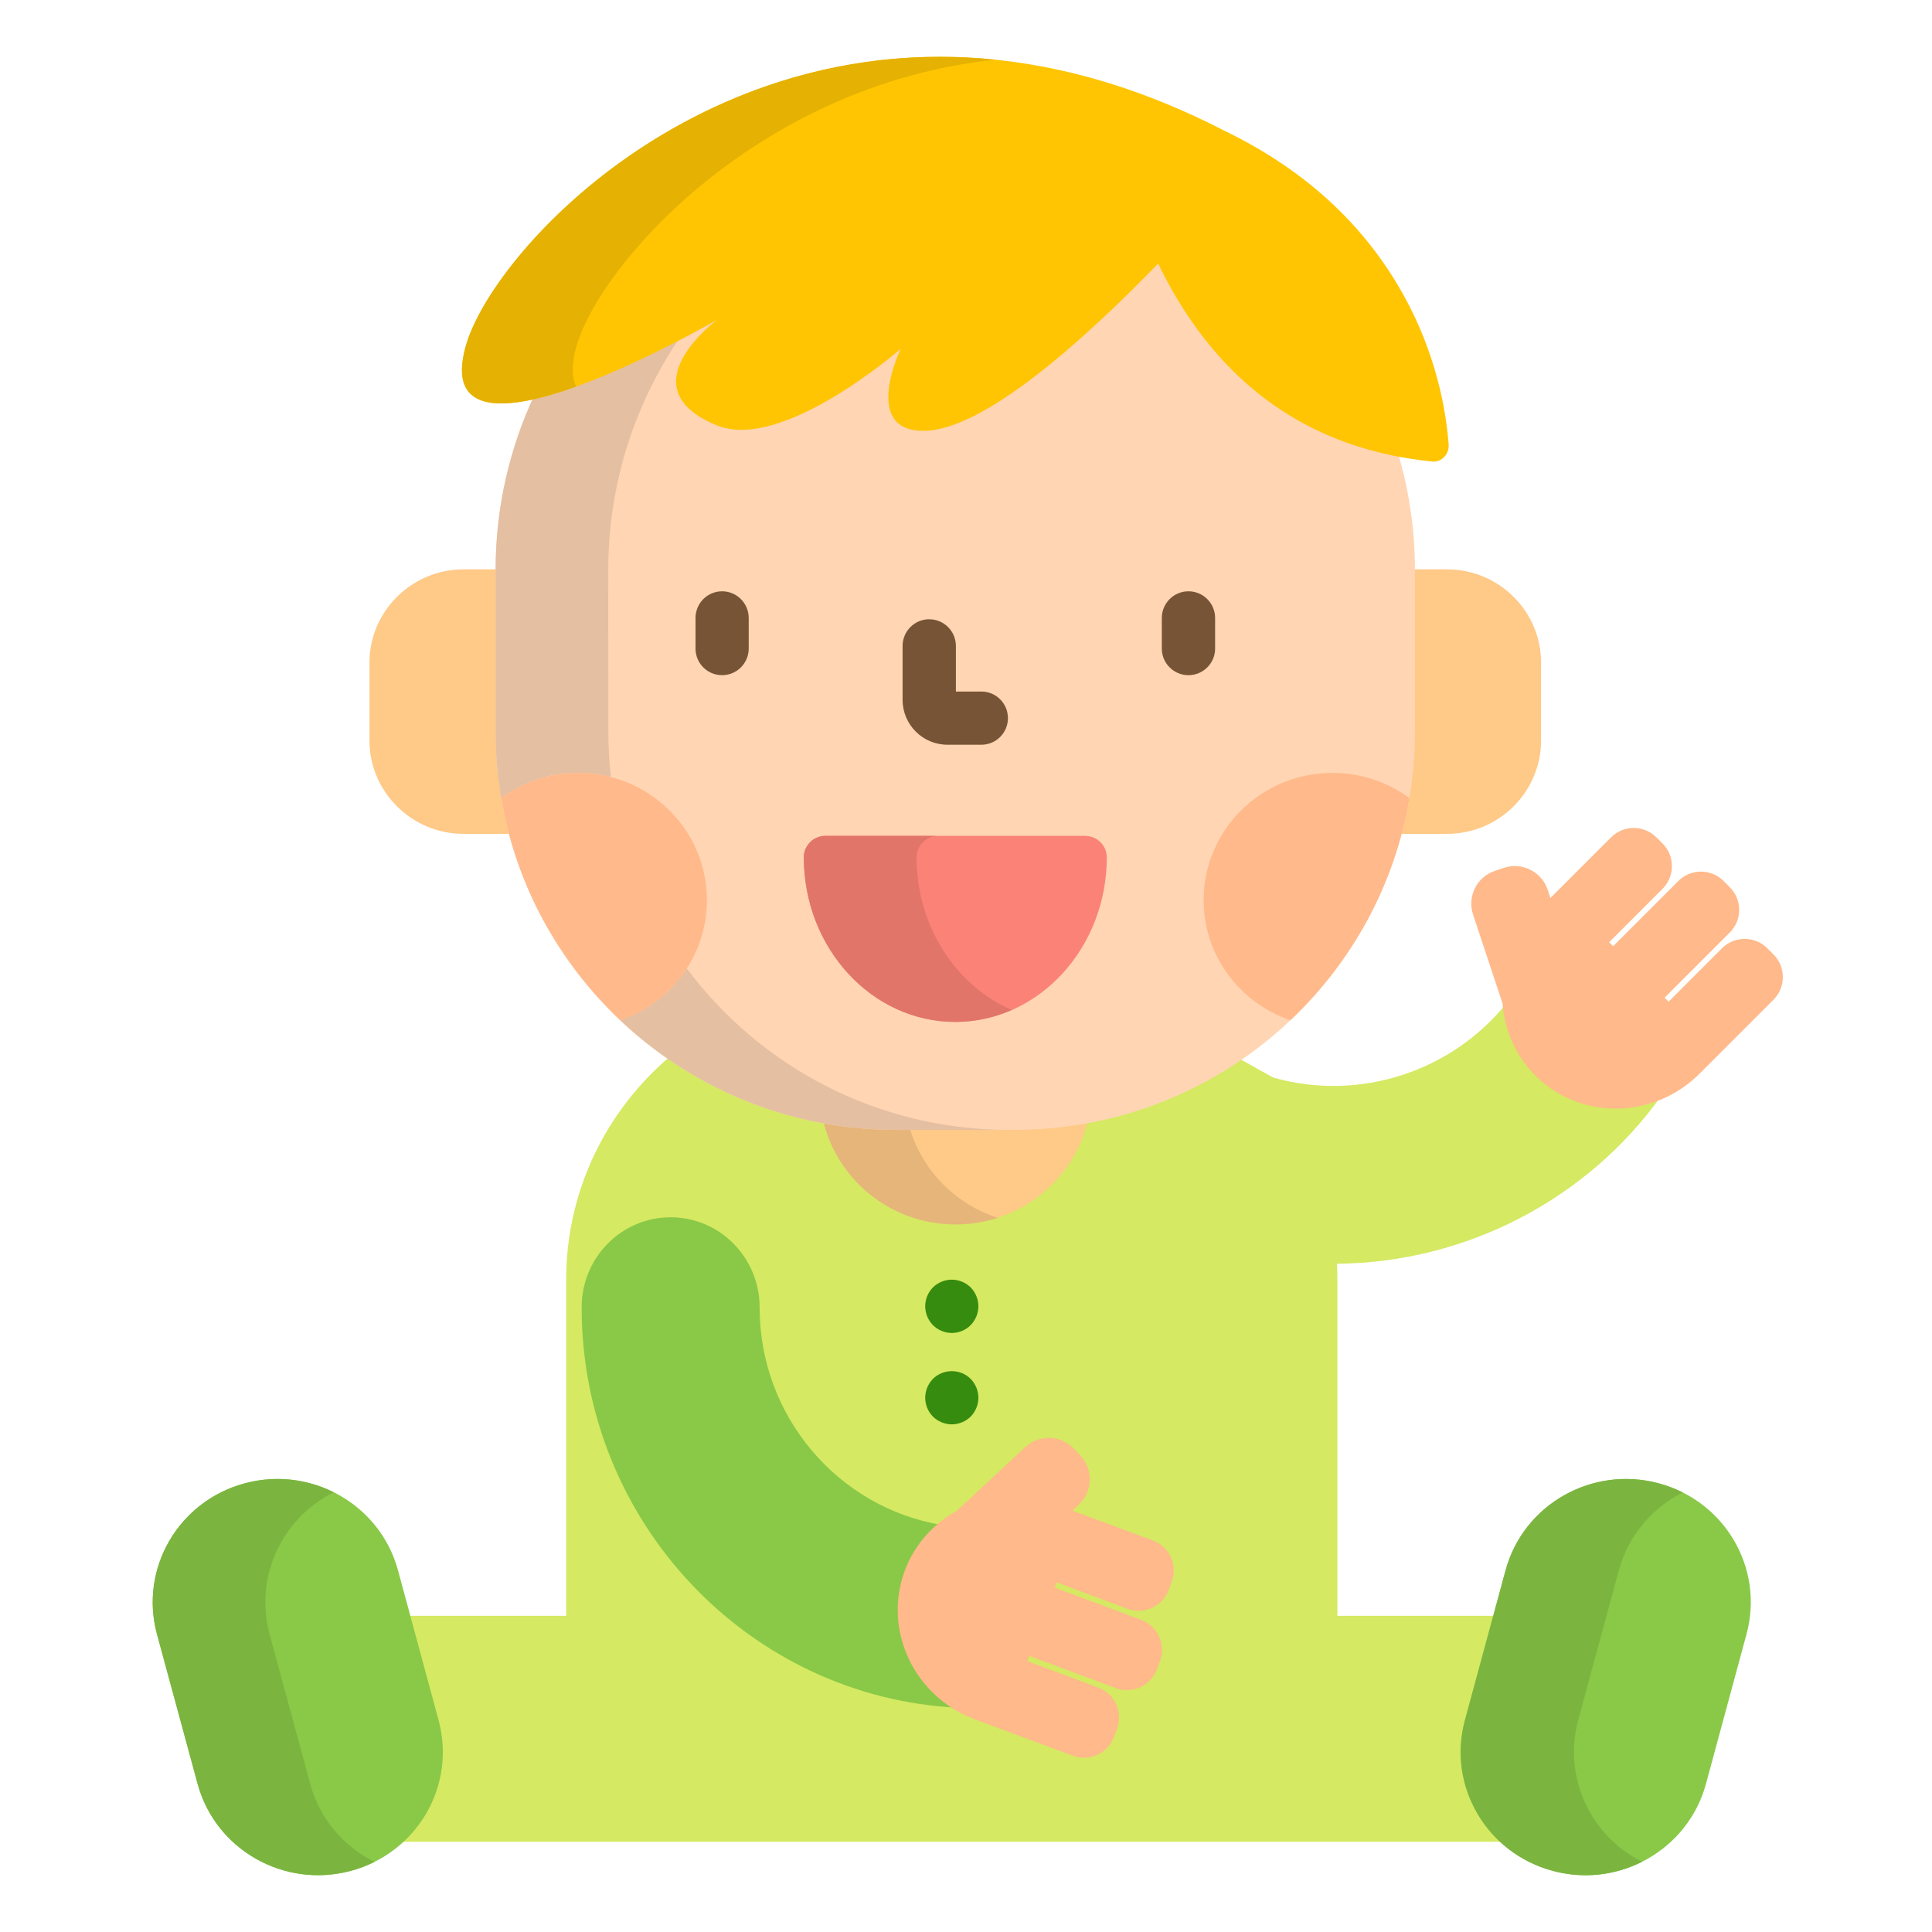 <svg width="17" height="17" viewBox="0 0 17 17" fill="none" xmlns="http://www.w3.org/2000/svg">
<g clip-path="url(#clip0_2317_18941)">
<path d="M3.829 15.144C3.902 15.413 3.865 15.695 3.725 15.938C3.666 16.04 3.592 16.13 3.505 16.206H13.245C13.158 16.13 13.083 16.04 13.024 15.938C12.884 15.695 12.848 15.413 12.921 15.144L13.172 14.218H11.768V11.26C11.768 11.213 11.767 11.166 11.764 11.12C12.901 11.11 13.968 10.553 14.619 9.641C14.493 9.696 14.357 9.725 14.217 9.725C13.957 9.725 13.713 9.624 13.531 9.442C13.369 9.28 13.27 9.063 13.253 8.832C12.781 9.416 11.984 9.698 11.211 9.484C11.193 9.479 11.072 9.407 10.891 9.308C10.331 9.688 9.654 9.911 8.925 9.911H7.887C7.149 9.911 6.464 9.682 5.899 9.293C5.338 9.768 4.982 10.473 4.982 11.26V14.218H3.578L3.829 15.144ZM7.991 13.833C8.071 13.617 8.228 13.436 8.433 13.323L8.436 13.322L9.042 12.758C9.093 12.711 9.159 12.684 9.229 12.684C9.305 12.684 9.376 12.715 9.428 12.771L9.485 12.831C9.587 12.941 9.582 13.114 9.472 13.217L9.379 13.304L9.426 13.322L10.134 13.585C10.263 13.633 10.329 13.778 10.281 13.908L10.255 13.98C10.218 14.077 10.124 14.143 10.02 14.143C9.99 14.143 9.96 14.138 9.932 14.127L9.28 13.885L9.241 13.99L10.03 14.283C10.093 14.306 10.143 14.353 10.171 14.414C10.199 14.475 10.201 14.543 10.178 14.606L10.151 14.678C10.115 14.775 10.021 14.841 9.916 14.841C9.886 14.841 9.857 14.836 9.829 14.825L9.04 14.532L9.001 14.637L9.653 14.879C9.715 14.902 9.765 14.949 9.793 15.01C9.821 15.071 9.824 15.139 9.8 15.201L9.773 15.274C9.737 15.371 9.643 15.437 9.538 15.437C9.509 15.437 9.479 15.432 9.451 15.421L8.589 15.101C8.071 14.908 7.803 14.339 7.991 13.833Z" fill="#D5E962"/>
<path d="M8.926 9.91H7.887C7.667 9.91 7.451 9.889 7.242 9.85C7.361 10.378 7.838 10.773 8.408 10.773C8.978 10.773 9.455 10.378 9.574 9.85C9.364 9.889 9.147 9.91 8.926 9.91Z" fill="#FFC987"/>
<path d="M8 9.911H7.887C7.667 9.911 7.451 9.89 7.242 9.852C7.361 10.379 7.838 10.774 8.408 10.774C8.537 10.774 8.662 10.753 8.779 10.716C8.401 10.594 8.107 10.291 8 9.911Z" fill="#E5B579"/>
<path d="M4.393 6.442V5.017C4.393 5.014 4.393 5.012 4.393 5.01H4.078C3.623 5.01 3.251 5.379 3.251 5.83V6.516C3.251 6.968 3.623 7.337 4.078 7.337H4.511C4.434 7.051 4.393 6.751 4.393 6.442Z" fill="#FFC987"/>
<path d="M12.734 5.01H12.419C12.419 5.012 12.419 5.014 12.419 5.017V6.442C12.419 6.751 12.378 7.051 12.301 7.337H12.734C13.189 7.337 13.56 6.968 13.56 6.516V5.83C13.56 5.379 13.189 5.01 12.734 5.01Z" fill="#FFC987"/>
<path d="M10.243 2.355C10.237 2.345 10.232 2.334 10.227 2.323L10.199 2.266L10.168 2.298C9.521 2.965 8.641 3.76 8.124 3.76C8.009 3.76 7.929 3.726 7.886 3.658C7.769 3.471 7.952 3.087 7.953 3.083L7.905 3.046C7.897 3.053 7.09 3.752 6.522 3.752C6.448 3.752 6.381 3.74 6.322 3.716C6.113 3.631 5.999 3.522 5.982 3.391C5.948 3.124 6.325 2.841 6.329 2.839L6.295 2.787C6.284 2.793 5.353 3.33 4.701 3.481C4.483 3.948 4.361 4.468 4.361 5.016V6.441C4.361 8.375 5.939 9.942 7.886 9.942H8.925C10.872 9.942 12.45 8.375 12.45 6.441C12.45 6.441 12.45 5.067 12.45 5.016C12.45 4.659 12.398 4.313 12.301 3.986C11.388 3.81 10.696 3.262 10.243 2.355Z" fill="#FFD5B3"/>
<path d="M5.352 5.015C5.352 4.249 5.59 3.537 5.998 2.947C5.668 3.12 5.125 3.382 4.701 3.48C4.483 3.947 4.361 4.467 4.361 5.015V6.44C4.361 6.639 4.378 6.833 4.41 7.022C4.41 7.022 4.41 7.022 4.411 7.022C4.599 6.883 4.834 6.8 5.087 6.8C5.187 6.8 5.283 6.813 5.375 6.837C5.36 6.707 5.353 6.574 5.353 6.44C5.352 6.44 5.352 5.066 5.352 5.015Z" fill="#E5BFA1"/>
<path d="M6.043 8.521C5.907 8.732 5.701 8.894 5.458 8.977C5.45 8.969 5.441 8.961 5.432 8.953C6.066 9.565 6.932 9.942 7.887 9.942H8.878C7.716 9.942 6.685 9.383 6.043 8.521Z" fill="#E5BFA1"/>
<path d="M6.354 5.941C6.224 5.941 6.12 5.836 6.12 5.707V5.438C6.12 5.308 6.224 5.203 6.354 5.203C6.483 5.203 6.588 5.308 6.588 5.438V5.707C6.588 5.836 6.483 5.941 6.354 5.941Z" fill="#775436"/>
<path d="M10.457 5.941C10.328 5.941 10.223 5.836 10.223 5.707V5.438C10.223 5.308 10.328 5.203 10.457 5.203C10.587 5.203 10.692 5.308 10.692 5.438V5.707C10.692 5.836 10.587 5.941 10.457 5.941Z" fill="#775436"/>
<path d="M8.635 6.553H8.337C8.119 6.553 7.942 6.376 7.942 6.158V5.684C7.942 5.554 8.047 5.449 8.176 5.449C8.306 5.449 8.411 5.554 8.411 5.684V6.085H8.635C8.765 6.085 8.869 6.19 8.869 6.319C8.869 6.448 8.765 6.553 8.635 6.553Z" fill="#775436"/>
<path d="M5.087 6.801C4.834 6.801 4.599 6.883 4.411 7.022C4.539 7.786 4.917 8.466 5.458 8.977C5.902 8.826 6.22 8.41 6.22 7.92C6.22 7.302 5.713 6.801 5.087 6.801Z" fill="#FFB98A"/>
<path d="M11.724 6.801C11.099 6.801 10.591 7.302 10.591 7.92C10.591 8.41 10.91 8.826 11.354 8.977C11.895 8.466 12.273 7.786 12.401 7.022C12.212 6.883 11.978 6.801 11.724 6.801Z" fill="#FFB98A"/>
<path d="M8.406 8.992C7.671 8.992 7.073 8.342 7.073 7.543C7.073 7.44 7.158 7.355 7.263 7.355H9.548C9.653 7.355 9.739 7.44 9.739 7.543C9.739 8.342 9.141 8.992 8.406 8.992Z" fill="#FB8276"/>
<path d="M8.065 7.543C8.065 7.44 8.15 7.355 8.255 7.355H7.263C7.158 7.355 7.073 7.44 7.073 7.543C7.073 8.342 7.671 8.992 8.406 8.992C8.581 8.992 8.748 8.954 8.902 8.887C8.412 8.673 8.065 8.152 8.065 7.543Z" fill="#E1756A"/>
<path d="M12.41 2.71C12.067 2.031 11.516 1.507 10.765 1.146C7.081 -0.749 4.384 2.03 4.098 3.046C3.744 4.303 6.311 2.813 6.311 2.813C6.311 2.813 5.497 3.415 6.311 3.744C6.886 3.977 7.926 3.069 7.926 3.069C7.926 3.069 7.577 3.791 8.125 3.791C8.649 3.791 9.527 3.004 10.191 2.319C10.199 2.336 10.207 2.352 10.215 2.369C10.723 3.384 11.525 3.953 12.602 4.061C12.606 4.061 12.61 4.062 12.614 4.062C12.649 4.062 12.682 4.047 12.707 4.022C12.735 3.993 12.75 3.953 12.747 3.911C12.73 3.68 12.665 3.215 12.41 2.71Z" fill="#FFC502"/>
<path d="M5.073 3.046C5.274 2.331 6.668 0.744 8.759 0.525C6.133 0.255 4.329 2.226 4.098 3.046C3.922 3.673 4.473 3.616 5.069 3.402C5.03 3.322 5.027 3.207 5.073 3.046Z" fill="#E5B102"/>
<path d="M3.859 15.136C4.016 15.714 3.669 16.308 3.083 16.463C2.498 16.618 1.896 16.275 1.739 15.697L1.381 14.379C1.225 13.8 1.572 13.206 2.157 13.051C2.743 12.896 3.345 13.239 3.502 13.817L3.859 15.136Z" fill="#89C947"/>
<path d="M2.73 15.697L2.372 14.378C2.236 13.874 2.483 13.357 2.937 13.131C2.704 13.014 2.429 12.979 2.158 13.051C1.572 13.206 1.225 13.8 1.381 14.378L1.739 15.697C1.896 16.275 2.498 16.618 3.083 16.463C3.158 16.444 3.229 16.416 3.295 16.383C3.026 16.249 2.814 16.007 2.73 15.697Z" fill="#7BB540"/>
<path d="M12.891 15.136C12.734 15.714 13.081 16.308 13.667 16.463C14.252 16.618 14.854 16.275 15.011 15.697L15.368 14.379C15.525 13.8 15.178 13.206 14.592 13.051C14.007 12.896 13.405 13.239 13.248 13.817L12.891 15.136Z" fill="#89C947"/>
<path d="M13.887 15.136L14.245 13.817C14.329 13.509 14.54 13.267 14.807 13.132C14.739 13.099 14.668 13.071 14.592 13.051C14.007 12.896 13.405 13.239 13.248 13.817L12.89 15.136C12.733 15.714 13.081 16.308 13.666 16.463C13.939 16.536 14.216 16.5 14.449 16.382C13.997 16.155 13.751 15.639 13.887 15.136Z" fill="#7BB540"/>
<path d="M8.375 11.729C8.313 11.729 8.253 11.704 8.209 11.66C8.166 11.616 8.141 11.556 8.141 11.494C8.141 11.432 8.166 11.372 8.209 11.328C8.253 11.285 8.313 11.26 8.375 11.26C8.437 11.26 8.497 11.285 8.541 11.328C8.584 11.372 8.609 11.432 8.609 11.494C8.609 11.556 8.584 11.616 8.541 11.66C8.497 11.704 8.437 11.729 8.375 11.729Z" fill="#368C0E"/>
<path d="M8.375 12.533C8.313 12.533 8.253 12.508 8.209 12.465C8.166 12.421 8.141 12.361 8.141 12.299C8.141 12.237 8.166 12.177 8.209 12.133C8.253 12.089 8.313 12.065 8.375 12.065C8.437 12.065 8.497 12.089 8.541 12.133C8.584 12.177 8.609 12.237 8.609 12.299C8.609 12.361 8.584 12.421 8.541 12.465C8.497 12.508 8.437 12.533 8.375 12.533Z" fill="#368C0E"/>
<path d="M7.99 13.833C8.051 13.67 8.154 13.528 8.289 13.419C7.379 13.268 6.684 12.467 6.684 11.504C6.684 11.066 6.333 10.711 5.901 10.711C5.468 10.711 5.118 11.066 5.118 11.504C5.118 13.392 6.59 14.938 8.434 15.027C8.019 14.788 7.822 14.286 7.99 13.833Z" fill="#89C947"/>
<path d="M15.605 8.398L15.551 8.344C15.441 8.234 15.262 8.234 15.152 8.344L14.682 8.814L14.647 8.779L15.221 8.205C15.331 8.095 15.331 7.917 15.221 7.807L15.166 7.752C15.056 7.642 14.878 7.642 14.768 7.752L14.194 8.326L14.159 8.291L14.629 7.821C14.739 7.711 14.739 7.532 14.629 7.422L14.575 7.368C14.465 7.258 14.286 7.258 14.176 7.368L13.644 7.9L13.642 7.902L13.618 7.828C13.564 7.669 13.392 7.583 13.232 7.637L13.154 7.663C12.994 7.716 12.909 7.889 12.962 8.048L13.221 8.829C13.238 9.062 13.334 9.288 13.509 9.463C13.904 9.858 14.551 9.851 14.955 9.447L15.605 8.797C15.715 8.687 15.715 8.508 15.605 8.398Z" fill="#FFB98A"/>
<path d="M9.802 15.284L9.829 15.211C9.883 15.065 9.809 14.903 9.663 14.849L9.04 14.617L9.058 14.571L9.818 14.854C9.964 14.908 10.126 14.834 10.18 14.688L10.207 14.616C10.261 14.47 10.187 14.307 10.041 14.253L9.281 13.97L9.298 13.924L9.921 14.156C10.067 14.21 10.229 14.136 10.284 13.99L10.31 13.918C10.365 13.772 10.29 13.609 10.145 13.555L9.438 13.293L9.437 13.292L9.493 13.239C9.616 13.124 9.622 12.931 9.507 12.809L9.45 12.748C9.335 12.626 9.143 12.62 9.02 12.735L8.418 13.295C8.214 13.407 8.048 13.588 7.961 13.821C7.767 14.344 8.043 14.93 8.578 15.129L9.44 15.449C9.586 15.504 9.748 15.429 9.802 15.284Z" fill="#FFB98A"/>
</g>
<defs>
<clipPath id="clip0_2317_18941">
<rect width="16" height="16" fill="white" transform="translate(0.5 0.5)"/>
</clipPath>
</defs>
</svg>
